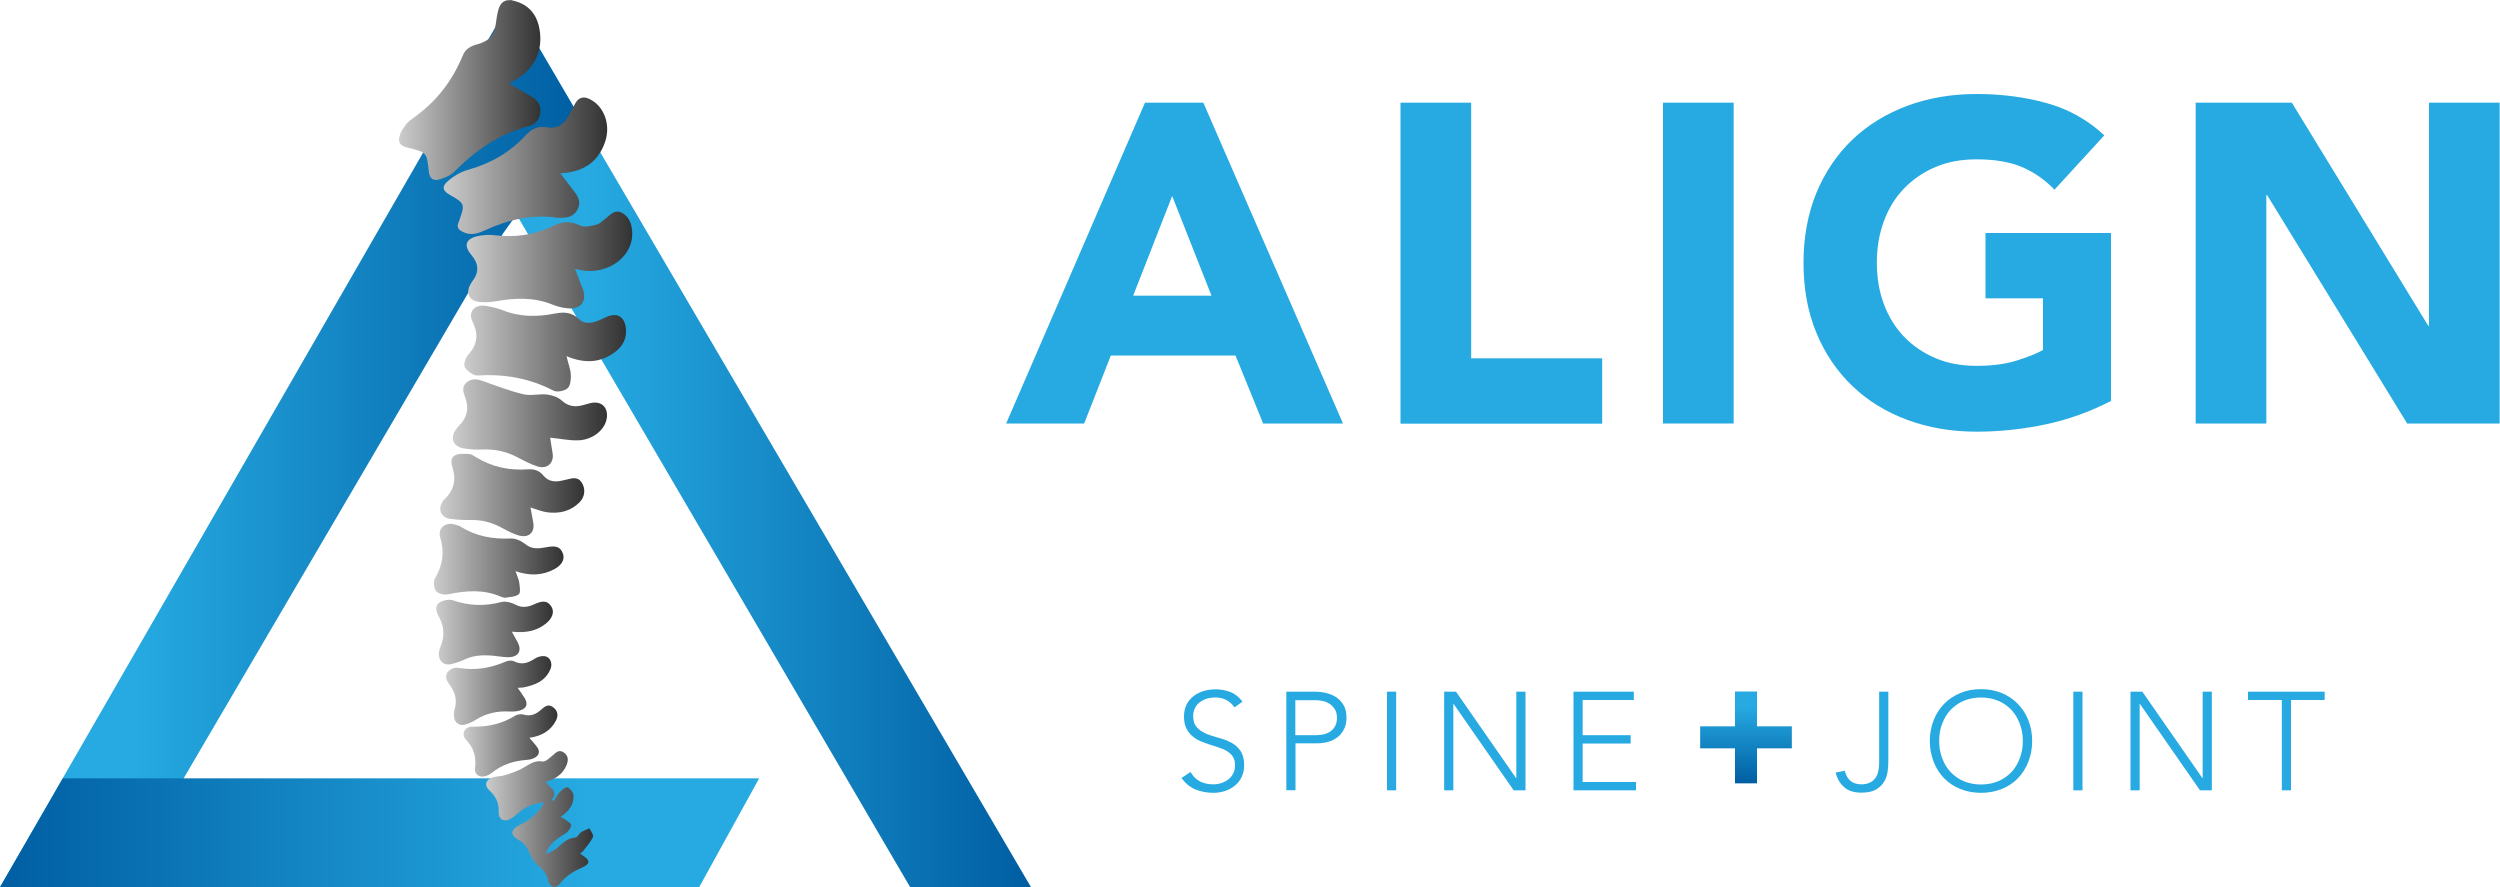 <?xml version="1.0" encoding="utf-8"?>
<!-- Generator: Adobe Illustrator 26.1.0, SVG Export Plug-In . SVG Version: 6.00 Build 0)  -->
<svg version="1.1" xmlns="http://www.w3.org/2000/svg" xmlns:xlink="http://www.w3.org/1999/xlink" x="0px" y="0px"
	 viewBox="0 0 1500 532.3" style="enable-background:new 0 0 1500 532.3;" xml:space="preserve">
<style type="text/css">
	.color-2{fill:#26AAE1;}
	.color-3{fill:#FFFFFF;}
</style>
<g id="spj">
	<g id="spj-spine">
		<path class="color-2" d="M714.3,463.2c1.5,2.5,3.3,4.4,5.6,5.6c2.3,1.2,4.9,1.8,7.9,1.8c1.8,0,3.6-0.3,5.2-0.8c1.6-0.6,3-1.3,4.2-2.3
			c1.2-1,2.1-2.2,2.8-3.6c0.7-1.4,1-3,1-4.8c0-2.1-0.4-3.8-1.3-5.1c-0.9-1.3-2-2.4-3.5-3.3c-1.4-0.9-3.1-1.6-4.9-2.2
			c-1.8-0.6-3.7-1.2-5.6-1.8c-1.9-0.6-3.8-1.3-5.6-2.1c-1.8-0.8-3.4-1.8-4.9-3.1c-1.4-1.3-2.6-2.8-3.5-4.7c-0.9-1.9-1.3-4.2-1.3-7
			c0-2.6,0.5-4.9,1.5-7c1-2,2.4-3.7,4.2-5.1c1.8-1.4,3.8-2.4,6.1-3.1c2.3-0.7,4.7-1,7.2-1c3.2,0,6.2,0.6,9,1.7
			c2.8,1.1,5.1,3.1,7.1,5.7l-4.8,3.4c-1.4-2-3-3.4-4.9-4.4c-1.9-1-4.1-1.5-6.6-1.5c-1.8,0-3.5,0.2-5.1,0.7c-1.6,0.5-3,1.2-4.2,2.1
			c-1.2,0.9-2.2,2.1-2.9,3.5c-0.7,1.4-1.1,3-1.1,4.9c0,3,0.8,5.2,2.3,6.8c1.5,1.6,3.4,2.8,5.6,3.8c2.3,0.9,4.7,1.7,7.4,2.4
			c2.6,0.7,5.1,1.6,7.4,2.8c2.3,1.2,4.1,2.8,5.6,4.9c1.5,2.1,2.3,5,2.3,8.7c0,2.7-0.5,5-1.5,7.1c-1,2.1-2.4,3.8-4.1,5.2
			c-1.7,1.4-3.7,2.5-5.9,3.2c-2.2,0.7-4.5,1.1-6.9,1.1c-3.9,0-7.5-0.7-10.8-2c-3.3-1.4-6.1-3.7-8.4-6.9L714.3,463.2z"/>
		<path class="color-2" d="M771.7,415h17.1c2.1,0,4.2,0.2,6.5,0.7c2.3,0.5,4.3,1.3,6.2,2.5c1.9,1.2,3.4,2.8,4.6,4.8
			c1.2,2,1.8,4.6,1.8,7.6c0,2.7-0.5,5-1.5,6.9c-1,2-2.3,3.6-3.9,4.8c-1.6,1.3-3.5,2.2-5.7,2.8c-2.1,0.6-4.4,0.9-6.7,0.9h-12.8v28.1
			h-5.5V415z M777.2,441.1h12.5c1.6,0,3.1-0.2,4.6-0.5c1.5-0.4,2.8-0.9,4-1.8c1.2-0.8,2.1-1.9,2.8-3.2c0.7-1.3,1.1-3,1.1-4.9
			c0-1.9-0.4-3.5-1.1-4.8c-0.8-1.3-1.7-2.4-2.9-3.3c-1.2-0.9-2.6-1.5-4.1-1.9c-1.6-0.4-3.1-0.6-4.7-0.6h-12.2V441.1z"/>
		<path class="color-2" d="M832.2,415h5.5v59.2h-5.5V415z"/>
		<path class="color-2" d="M866.5,415h7.1l36,51.8h0.2V415h5.5v59.2h-7.1l-36-51.8H872v51.8h-5.5V415z"/>
		<path class="color-2" d="M944.1,415h36.2v5h-30.7v21.1h28.8v5h-28.8v23.1h32v5h-37.5V415z"/>
	</g>
	
		<linearGradient id="spj-plus" gradientUnits="userSpaceOnUse" x1="1047.591" y1="414.919" x2="1047.591" y2="469.971">
		<stop  offset="0.166" style="stop-color:#26AAE1"/>
		<stop  offset="1" style="stop-color:#005EA2"/>
	</linearGradient>
	<polygon id="spj-plus" style="fill:url(#spj-plus);" points="1075.1,435.8 
		1054.2,435.8 1054.2,414.9 1041,414.9 1041,435.8 1020.1,435.8 1020.1,449 1041,449 1041,470 1054.2,470 1054.2,449 1075.1,449 	
		"/>
	<g id="spj-joint">
		<path class="color-2" d="M1133,456.8c0,1.8-0.1,3.8-0.4,5.9c-0.3,2.2-0.9,4.2-2,6.1c-1.1,1.9-2.7,3.5-4.8,4.8c-2.1,1.3-5.1,2-9,2
			c-4.4,0-7.8-1.1-10.3-3.3c-2.5-2.2-4.2-5.1-5.1-8.8l5.5-1c1.3,5.4,4.6,8.1,9.9,8.1c1.9,0,3.6-0.3,5-1c1.4-0.6,2.5-1.5,3.3-2.6
			c0.8-1.1,1.5-2.4,1.8-4c0.4-1.5,0.6-3.2,0.6-5V415h5.5V456.8z"/>
		<path class="color-2" d="M1157.9,444.6c0-4.5,0.8-8.7,2.3-12.5c1.5-3.8,3.6-7.1,6.3-9.8c2.7-2.8,5.9-4.9,9.7-6.5
			c3.8-1.6,7.9-2.3,12.4-2.3c4.5,0,8.7,0.8,12.4,2.3c3.8,1.6,7,3.7,9.7,6.5c2.7,2.8,4.8,6,6.3,9.8c1.5,3.8,2.3,7.9,2.3,12.5
			c0,4.5-0.8,8.7-2.3,12.5c-1.5,3.8-3.6,7.1-6.3,9.9c-2.7,2.8-5.9,4.9-9.7,6.4c-3.8,1.5-7.9,2.3-12.4,2.3c-4.5,0-8.7-0.8-12.4-2.3
			c-3.8-1.5-7-3.7-9.7-6.4c-2.7-2.8-4.8-6-6.3-9.9C1158.7,453.2,1157.9,449.1,1157.9,444.6z M1163.5,444.6c0,3.7,0.6,7.1,1.8,10.3
			c1.2,3.2,2.8,5.9,5,8.3c2.2,2.3,4.8,4.2,7.9,5.5c3.1,1.3,6.6,2,10.4,2c3.8,0,7.3-0.7,10.4-2c3.1-1.3,5.7-3.2,7.9-5.5
			c2.2-2.3,3.8-5.1,5-8.3c1.2-3.2,1.8-6.6,1.8-10.3c0-3.7-0.6-7.1-1.8-10.3c-1.2-3.2-2.8-5.9-5-8.3c-2.2-2.3-4.8-4.2-7.9-5.5
			c-3.1-1.3-6.6-2-10.4-2c-3.8,0-7.3,0.7-10.4,2c-3.1,1.3-5.7,3.2-7.9,5.5c-2.2,2.3-3.8,5.1-5,8.3
			C1164,437.5,1163.5,440.9,1163.5,444.6z"/>
		<path class="color-2" d="M1244,415h5.5v59.2h-5.5V415z"/>
		<path class="color-2" d="M1278.3,415h7.1l36,51.8h0.2V415h5.5v59.2h-7.1l-36-51.8h-0.2v51.8h-5.5V415z"/>
		<path class="color-2" d="M1369,420h-20.2v-5h46v5h-20.2v54.2h-5.5V420z"/>
	</g>
</g>
<g id="interv">
	<path id="interv-i1" class="color-3" d="M612.7,297.7h11.2v62.8h-11.2V297.7z"/>
	<path id="interv-n1" class="color-3" d="M646.5,297.7h14.8l30.4,46.7h0.2v-46.7
		h11.2v62.8h-14.2l-31.1-48.2h-0.2v48.2h-11.2V297.7z"/>
	<path id="interv-t1" class="color-3" d="M738.9,307.8h-19.3v-10.1h49.7v10.1
		h-19.3v52.7h-11.2V307.8z"/>
	<path id="interv-e1" class="color-3" d="M785.8,297.7h41.6v10.1H797v15.4h28.8
		v10.1H797v17h32v10.1h-43.2V297.7z"/>
	<path id="interv-r" class="color-3" d="M849,297.7h21.8c3,0,5.9,0.3,8.7,0.8
		c2.8,0.6,5.3,1.5,7.5,2.9c2.2,1.4,3.9,3.2,5.2,5.5c1.3,2.3,2,5.2,2,8.8c0,4.6-1.3,8.4-3.8,11.5c-2.5,3.1-6.1,4.9-10.8,5.6
		l16.7,27.8h-13.5l-14.6-26.6h-8.2v26.6H849V297.7z M868.8,324.3c1.6,0,3.2-0.1,4.8-0.2c1.6-0.1,3.1-0.5,4.4-1.1
		c1.3-0.6,2.4-1.4,3.2-2.6c0.8-1.2,1.2-2.8,1.2-4.8c0-1.8-0.4-3.3-1.2-4.4c-0.8-1.1-1.8-2-3-2.5c-1.2-0.6-2.6-0.9-4.1-1.1
		c-1.5-0.2-3-0.3-4.4-0.3h-9.7v17H868.8z"/>
	<path id="interv-v" class="color-3" d="M906.5,297.7h12.9l17.1,47.5l17.7-47.5
		h12.1l-25.4,62.8h-9.7L906.5,297.7z"/>
	<path id="interv-e2" class="color-3" d="M981.8,297.7h41.6v10.1H993v15.4h28.8
		v10.1H993v17h32v10.1h-43.2V297.7z"/>
	<path id="interv-n2" class="color-3" d="M1045,297.7h14.8l30.4,46.7h0.2v-46.7
		h11.2v62.8h-14.2l-31.1-48.2h-0.2v48.2H1045V297.7z"/>
	<path id="interv-t2" class="color-3" d="M1137.4,307.8h-19.3v-10.1h49.7v10.1
		h-19.3v52.7h-11.2V307.8z"/>
	<path id="interv-i2" class="color-3" d="M1184.1,297.7h11.2v62.8h-11.2V297.7z"/>
	<path id="interv-0" class="color-3" d="M1214.5,329.4c0-5,0.8-9.6,2.5-13.7
		c1.7-4.1,3.9-7.6,6.9-10.5c2.9-2.9,6.4-5.1,10.5-6.7c4.1-1.6,8.5-2.4,13.4-2.4c4.9-0.1,9.4,0.7,13.5,2.2c4.1,1.5,7.6,3.7,10.6,6.6
		c3,2.9,5.3,6.4,6.9,10.5c1.7,4.1,2.5,8.6,2.5,13.7c0,4.9-0.8,9.4-2.5,13.4c-1.7,4-4,7.5-6.9,10.4c-3,2.9-6.5,5.2-10.6,6.8
		c-4.1,1.6-8.6,2.5-13.5,2.5c-4.9,0-9.3-0.8-13.4-2.4s-7.5-3.8-10.5-6.7c-2.9-2.9-5.2-6.3-6.9-10.3
		C1215.3,338.7,1214.5,334.3,1214.5,329.4z M1226.2,328.7c0,3.4,0.5,6.5,1.6,9.3c1,2.8,2.5,5.3,4.4,7.4c1.9,2.1,4.2,3.7,6.8,4.9
		c2.6,1.2,5.6,1.8,8.8,1.8c3.3,0,6.2-0.6,8.9-1.8c2.7-1.2,4.9-2.8,6.8-4.9c1.9-2.1,3.4-4.5,4.4-7.4c1-2.8,1.6-5.9,1.6-9.3
		c0-3.1-0.5-6.1-1.6-8.8c-1-2.7-2.5-5.1-4.4-7.1c-1.9-2-4.2-3.6-6.8-4.8c-2.7-1.2-5.6-1.7-8.9-1.7c-3.3,0-6.2,0.6-8.8,1.7
		c-2.6,1.2-4.9,2.8-6.8,4.8c-1.9,2-3.4,4.4-4.4,7.1C1226.7,322.6,1226.2,325.5,1226.2,328.7z"/>
	<path id="interv-n3" class="color-3" d="M1300.7,297.7h14.8l30.4,46.7h0.2v-46.7
		h11.2v62.8h-14.2l-31.1-48.2h-0.2v48.2h-11.2V297.7z"/>
	<path id="interv-a" class="color-3" d="M1400.6,297.7h9.7l27.1,62.8h-12.8
		l-5.9-14.4h-27.3l-5.7,14.4h-12.5L1400.6,297.7z M1414.8,336.6l-9.7-25.6l-9.9,25.6H1414.8z"/>
	<path id="interv-l" class="color-3" d="M1453.2,297.7h11.2v52.7h26.7v10.1h-37.9
		V297.7z"/>
</g>
<g id="align">
	<path id="align-a" class="color-2" d="M687,61.6H722l83.8,192.5h-47.9l-16.6-40.8h-74.8l-16,40.8h-46.8L687,61.6z M703.3,117.6
		l-23.4,59.8h47L703.3,117.6z"/>
	<path id="align-l" class="color-2" d="M840.3,61.6h42.4v153.4h78.6v39.2h-121V61.6z"/>
	<path id="align-i" class="color-2" d="M997.8,61.6h42.4v192.5h-42.4V61.6z"/>
	<path id="align-g" class="color-2" d="M1266.7,240.5c-12.5,6.5-25.6,11.2-39.2,14.1c-13.6,2.9-27.5,4.4-41.6,4.4
		c-15.1,0-28.9-2.4-41.6-7.1c-12.7-4.7-23.7-11.5-32.9-20.3c-9.2-8.8-16.4-19.4-21.6-32c-5.2-12.5-7.7-26.5-7.7-41.9
		c0-15.4,2.6-29.4,7.7-41.9c5.2-12.5,12.4-23.2,21.6-32c9.2-8.8,20.2-15.5,32.9-20.3c12.7-4.7,26.6-7.1,41.6-7.1
		c15.4,0,29.6,1.9,42.6,5.6c13,3.7,24.3,10.1,34.1,19.2l-29.9,32.6c-5.8-6-12.3-10.5-19.6-13.6c-7.3-3.1-16.3-4.6-27.2-4.6
		c-9.1,0-17.3,1.5-24.6,4.6c-7.3,3.1-13.6,7.4-18.9,12.9c-5.3,5.5-9.3,12.1-12.1,19.7c-2.8,7.6-4.2,15.9-4.2,24.7
		c0,9.1,1.4,17.4,4.2,24.9c2.8,7.5,6.8,14.1,12.1,19.6c5.3,5.5,11.6,9.8,18.9,12.9c7.3,3.1,15.5,4.6,24.6,4.6c9.2,0,17.2-1,23.9-3.1
		c6.7-2.1,12.1-4.2,16-6.4V179h-34.5v-39.2h75.3V240.5z"/>
	<path id="align-n" class="color-2" d="M1317.5,61.6h57.6l81.8,133.8h0.5V61.6h42.4v192.5h-55.5l-84-137h-0.5v137h-42.4V61.6z"/>
</g>
<g id="triangle">
	
		<linearGradient id="tri-right" gradientUnits="userSpaceOnUse" x1="274.207" y1="266.17" x2="618.593" y2="266.17">
		<stop  offset="0.226" style="stop-color:#26AAE1"/>
		<stop  offset="1" style="stop-color:#005EA2"/>
	</linearGradient>
	
		<polygon id="tri-right" style="fill:url(#tri-right);" points="
		274.2,67.7 306.6,0 618.6,532.3 546.1,532.3 	"/>
	
		<linearGradient id="tri-left" gradientUnits="userSpaceOnUse" x1="0" y1="266.17" x2="349.587" y2="266.17">
		<stop  offset="0.226" style="stop-color:#26AAE1"/>
		<stop  offset="1" style="stop-color:#005EA2"/>
	</linearGradient>
	
		<polygon id="tri-left" style="fill:url(#tri-left);" points="
		349.6,73.4 306.6,0 0,532.3 71.9,532.3 301.8,140.1 	"/>
	
		<linearGradient id="tri-bottom" gradientUnits="userSpaceOnUse" x1="0" y1="499.664" x2="455.533" y2="499.664">
		<stop  offset="0" style="stop-color:#005EA2"/>
		<stop  offset="0.774" style="stop-color:#26AAE1"/>
	</linearGradient>
	
		<polygon id="tri-bottom" style="fill:url(#tri-bottom);" points="
		0,532.3 37.7,467 108.6,467 455.5,467 419.5,532.3 	"/>
</g>
<g id="bones">
	
		<linearGradient id="bone-11" gradientUnits="userSpaceOnUse" x1="239.516" y1="54.003" x2="324.285" y2="54.003">
		<stop  offset="0" style="stop-color:#CCCCCC"/>
		<stop  offset="1" style="stop-color:#333333"/>
	</linearGradient>
	<path id="bone-11" style="fill:url(#bone-11);" d="M263.5,107.7
		c3.2-1,6.8-2.3,9-4.6c12.8-12.9,27.2-22.9,45-27.5c3.8-1,6.3-4,6.7-8.2c0.4-4.3-1.6-7.2-5.1-9.3c-4.4-2.6-8.8-5.1-13.7-8
		c1.2-0.7,1.7-1.1,2.2-1.3c12.2-6.1,18.3-17.3,16.2-30.7c-1.2-7.9-5.2-14.1-13.1-16.9c-7.4-2.7-10.9-0.5-12.3,7.2
		c-0.3,1.5-0.5,3-0.7,4.4c-0.9,8.3-3.7,11.7-11.7,13.9c-3.7,1-6.7,2.7-8.2,6.3c-6.5,15.9-16.6,28.7-30.7,38.4
		c-1.2,0.8-2.4,1.9-3.3,3c-1.4,1.9-2.9,3.9-3.7,6.1c-1.7,4.8-0.3,6.9,4.5,8.1c11.5,2.8,11.5,2.8,12.7,14.5
		C257.8,106.9,259.9,108.8,263.5,107.7z"/>
	
		<linearGradient id="bone-10" gradientUnits="userSpaceOnUse" x1="266.207" y1="99.523" x2="364.238" y2="99.523">
		<stop  offset="0" style="stop-color:#CCCCCC"/>
		<stop  offset="1" style="stop-color:#333333"/>
	</linearGradient>
	<path id="bone-10" style="fill:url(#bone-10);" d="M280.5,102
		c-4.2,1.2-8.3,3.6-11.6,6.5c-4.1,3.5-3.4,6,1.3,8.6c8.5,4.8,8.8,5.5,5.6,14.5c-0.2,0.6-0.3,1.2-0.6,1.7c-1.4,3-0.2,4.5,2.6,5.9
		c4.8,2.4,9.2,0.8,13.4-1.1c13.9-6.4,28.3-9.7,43.7-7.4c0.3,0,0.6,0,0.9,0c4.4,0.1,8.5-0.7,10.7-5c2.4-4.5,0.2-8.1-2.5-11.5
		c-2.5-3.3-5-6.6-7.8-10.2c13.5-0.7,22.7-6.5,26.9-19c3.5-10.4-0.8-21.5-9.4-25.6c-3.6-1.7-6.4-1-8.4,2.4c-1.6,2.7-2.9,5.6-4.5,8.3
		c-2.7,4.7-6.8,7.3-12.3,6.3c-5.3-1-9.4,0.8-12.9,4.6C305.9,91.6,294.1,98.2,280.5,102z"/>
	
		<linearGradient id="bone-9" gradientUnits="userSpaceOnUse" x1="279.93" y1="155.987" x2="379.077" y2="155.987">
		<stop  offset="0" style="stop-color:#CCCCCC"/>
		<stop  offset="1" style="stop-color:#333333"/>
	</linearGradient>
	<path id="bone-9" style="fill:url(#bone-9);" d="M358.1,134.7
		c-3.3,0.9-7.5,1.9-10.1,0.6c-5.6-2.8-10.6-2.5-15.8,0.1c-11.4,5.6-23.3,7.3-35.8,5.7c-3.1-0.4-6.3-0.1-9.4,0.5
		c-7.3,1.4-9.1,5.5-4.3,11.2c4.7,5.5,4.9,10.6,0.6,16.1c-0.4,0.5-0.6,1-0.9,1.5c-3.2,5.5-1.1,10.1,5.4,10.8c3.1,0.3,6.3,0.1,9.4-0.4
		c11.7-2.1,23.1-2.6,34.4,2c2.9,1.2,6,1.9,9.1,2.2c7.7,0.8,11.6-4.3,9-11.5c-1.4-3.8-2.9-7.5-4.7-12.2c1.9,0.4,2.7,0.6,3.6,0.8
		c15.5,3.1,32.5-8,30.6-24.4c-0.5-4.5-2.4-8.2-6.4-10.2c-3.5-1.7-6.2,0.8-8.7,3C362,132,360.2,134.1,358.1,134.7z"/>
	
		<linearGradient id="bone-8" gradientUnits="userSpaceOnUse" x1="278.52" y1="209.113" x2="375.55" y2="209.113">
		<stop  offset="0" style="stop-color:#CCCCCC"/>
		<stop  offset="1" style="stop-color:#333333"/>
	</linearGradient>
	<path id="bone-8" style="fill:url(#bone-8);" d="M364,190.1
		c-2.2,1-4.3,2.1-6.6,2.8c-3.6,1.2-7.3,1.3-10.1-1.5c-4.2-4.1-8.9-4.3-14.2-3.3c-10.6,2.1-21.1,2.2-31.3-1.9
		c-3.3-1.3-6.9-2.1-10.4-2.7c-6.8-1-10.8,3.7-7.8,9.7c3.7,7.5,2.8,13.6-2.7,19.7c-1.6,1.8-3,5.8-2,7.4c1.5,2.4,5.1,5.1,7.6,5
		c16.1-1,31.2,1.6,45.6,9.1c2.1,1.1,6.6,0.2,8.5-1.5c1.7-1.5,2-5.3,1.9-8c-0.2-3.5-1.6-6.9-2.6-11.2c10.7,4.5,20.2,4.1,28.9-2.3
		c4.9-3.6,7.5-8.5,6.7-14.8C374.5,189.8,370.2,187.4,364,190.1z"/>
	
		<linearGradient id="bone-7" gradientUnits="userSpaceOnUse" x1="271.665" y1="254.027" x2="364.171" y2="254.027">
		<stop  offset="0" style="stop-color:#CCCCCC"/>
		<stop  offset="1" style="stop-color:#333333"/>
	</linearGradient>
	<path id="bone-7" style="fill:url(#bone-7);" d="M354.5,241.8
		c-1.6,0.4-3.2,0.9-4.8,1.3c-4.8,1.3-8.9,0.7-12.8-2.9c-2.2-2-5.7-3.1-8.8-3.5c-4.6-0.5-9.5,0.9-13.9-0.1
		c-8.1-1.9-15.9-4.9-23.7-7.7c-3.7-1.4-7.2-2.2-10.6,0.6c-3.2,2.7-1.8,6.2-0.7,9.2c2.3,6.4,1.1,11.7-3.6,16.5
		c-0.7,0.7-1.4,1.6-2,2.4c-3.6,4.9-2,10,4,11.3c3.9,0.8,8.1,1,12.1,0.8c7.6-0.3,14.5,1.3,21.2,4.9c3.7,2,7.5,3.9,11.4,5.2
		c6.1,2,10.4-2.1,9.2-8.3c-0.6-3.2-1-6.4-1.4-8.9c6.1,0.6,11.5,1.8,16.9,1.6c8.6-0.3,15.8-6.2,17-12.9
		C365.2,244.6,361,240.4,354.5,241.8z"/>
	
		<linearGradient id="bone-6" gradientUnits="userSpaceOnUse" x1="264.331" y1="296.952" x2="350.533" y2="296.952">
		<stop  offset="0" style="stop-color:#CCCCCC"/>
		<stop  offset="1" style="stop-color:#333333"/>
	</linearGradient>
	<path id="bone-6" style="fill:url(#bone-6);" d="M347.7,301.4
		c3.3-3.3,3.7-8,1.5-11.6c-2.3-3.9-5.7-3-9.1-2.1c-1,0.3-2,0.4-3.1,0.7c-4.3,1-8.1,0.4-11-3.1c-2.4-2.9-5.4-4-9.2-3.7
		c-11.2,0.8-21.7-1.4-31.4-7.4c-1.3-0.8-2.7-1.8-4.1-1.8c-2.7-0.1-5.7-0.4-8.1,0.7c-2.8,1.3-2.7,4.3-1.8,7.1c2.5,7.6,1,14.1-5,19.6
		c-0.3,0.3-0.5,0.7-0.8,1.1c-3.1,4.6-1,9.7,4.5,10.4c3.7,0.5,7.5,0.8,11.2,0.7c7.3-0.3,13.9,1.4,20.2,4.9c3.1,1.7,6.4,3.4,9.8,4.4
		c6,1.7,9.8-2,8.6-8c-0.6-2.9-1-5.8-1.6-8.8c3.7,1.1,6.9,2.5,10.2,2.9C335.8,308.3,342.4,306.7,347.7,301.4z"/>
	
		<linearGradient id="bone-5" gradientUnits="userSpaceOnUse" x1="260.148" y1="336.46" x2="337.95" y2="336.46">
		<stop  offset="0" style="stop-color:#CCCCCC"/>
		<stop  offset="1" style="stop-color:#333333"/>
	</linearGradient>
	<path id="bone-5" style="fill:url(#bone-5);" d="M268.8,356.6
		c10.8-2.3,21.3-3.1,31.7,1.4c0.9,0.4,2.1,0.8,3.1,0.6c2.6-0.5,5.8-0.5,7.7-2.1c1.1-0.9,0.6-4.3,0.3-6.6c-0.3-2.2-1.3-4.2-2.3-7.2
		c8.7,3,16.3,2.6,23.5-1.3c4.5-2.5,6.2-6,4.9-9.4c-1.5-3.8-4-4.8-9.7-3.7c-4.4,0.8-8.6,1.6-12.8-1.8c-2.3-1.9-5.8-3.5-8.7-3.4
		c-10.8,0.5-20.9-1.3-30.1-7.1c-1-0.6-2.2-0.9-3.3-1.2c-5.6-1.9-10.6,2-9,7.5c2.6,8.8,1.7,16.6-3,24.5c-1.2,1.9-0.9,6,0.5,7.8
		C262.7,356.2,266.4,357.1,268.8,356.6z"/>
	
		<linearGradient id="bone-4" gradientUnits="userSpaceOnUse" x1="261.775" y1="379.329" x2="331.586" y2="379.329">
		<stop  offset="0" style="stop-color:#CCCCCC"/>
		<stop  offset="1" style="stop-color:#333333"/>
	</linearGradient>
	<path id="bone-4" style="fill:url(#bone-4);" d="M270.6,398.5
		c2.8-0.7,5.5-1.5,8.1-2.8c6.6-3.1,13.4-2.8,20.3-1.9c2.2,0.3,4.5,0.6,6.7,0.5c5.5-0.3,7.5-4.1,4.9-8.9c-1-1.8-2-3.6-3.5-6.4
		c8.1,0.9,14.8-0.3,20.5-4.9c3.9-3.1,5.2-7.1,3.2-10.2c-2.7-4.2-6.2-3.1-9.9-1.5c-3.7,1.7-7.4,2.7-11.6,0.4
		c-2.4-1.3-5.9-2.2-8.4-1.6c-9.9,2.6-19.4,2.4-29.1-1c-2.3-0.8-6.1-0.1-8.2,1.4c-3.1,2.2-1.8,5.7-0.2,8.6c3.3,5.9,3.4,11.9,0.8,18.1
		c-0.5,1.2-0.9,2.6-0.9,3.9C263.1,396.6,266.4,399.5,270.6,398.5z"/>
	
		<linearGradient id="bone-3" gradientUnits="userSpaceOnUse" x1="267.775" y1="414.266" x2="330.864" y2="414.266">
		<stop  offset="0" style="stop-color:#CCCCCC"/>
		<stop  offset="1" style="stop-color:#333333"/>
	</linearGradient>
	<path id="bone-3" style="fill:url(#bone-3);" d="M285.4,431.9
		c6.2-3.9,12.9-5.4,20.2-5c2.2,0.1,4.6,0,6.6-0.7c3.8-1.2,4.7-3.8,2.6-7.3c-1.1-1.9-2.5-3.7-4.2-6.2c1.5-0.1,2.4-0.1,3.3-0.2
		c7.1-1.4,13.6-3.9,16.5-11.4c1.2-3.2-0.3-6.9-3.6-7.4c-1.8-0.3-4.2,0.4-5.8,1.4c-4,2.6-7.8,4.1-12.6,1.7c-1.4-0.7-3.6-0.5-5.1,0.2
		c-9.2,4-18.5,5.4-28.5,3.7c-1.5-0.3-3.6,0.3-4.9,1.3c-3.5,2.6-2.4,5.9-0.3,8.6c3.6,4.8,4.9,9.8,3,15.6c-0.3,1-0.3,2.1-0.3,3.1
		c0.1,4.2,3.3,6.7,7.3,5.3C281.7,433.9,283.7,433,285.4,431.9z"/>
	
		<linearGradient id="bone-2" gradientUnits="userSpaceOnUse" x1="278.17" y1="444.611" x2="334.362" y2="444.611">
		<stop  offset="0" style="stop-color:#CCCCCC"/>
		<stop  offset="1" style="stop-color:#333333"/>
	</linearGradient>
	<path id="bone-2" style="fill:url(#bone-2);" d="M295.1,463.7
		c5.9-4.8,12.7-7.1,20.2-7.7c1.6-0.1,3.3-0.3,4.8-1c3.5-1.5,4.2-4.2,1.9-7.1c-1.2-1.7-2.7-3.2-4.4-5.2c7.4-1.1,12.8-4.2,16-10.4
		c1.5-3,1.1-5.9-1.8-8c-2.6-2-4.8-0.6-6.8,1.2c-3.1,2.9-6.5,4.6-11,3.2c-1.4-0.4-3.5-0.1-4.7,0.6c-7.9,4.9-16.4,6.9-25.7,6.7
		c-4.9-0.1-7.2,4.5-3.9,8c4.7,4.9,6.1,10.3,5.3,16.8c-0.5,4,2.7,6,6.5,4.8C292.8,465.2,294.1,464.5,295.1,463.7z"/>
	
		<linearGradient id="bone-1" gradientUnits="userSpaceOnUse" x1="291.414" y1="491.531" x2="355.608" y2="491.531">
		<stop  offset="0" style="stop-color:#CCCCCC"/>
		<stop  offset="1" style="stop-color:#333333"/>
	</linearGradient>
	<path id="bone-1" style="fill:url(#bone-1);" d="M348.7,499.3
		c-1.3,0.9-2.3,3.2-3.4,3.2c-5,0.3-7.9,3.6-11.3,6.5c-1.9,1.5-4.3,2.3-6.5,3.5c1.8-6.7,7.1-9.4,12-12.6c1.5-1,2.9-3.1,3.2-4.8
		c0.2-0.9-2.2-2.3-3.5-3.3c-0.8-0.6-1.7-1-2.8-1.7c4.8-3.3,8-7.2,7.7-12.8c-0.1-1.8-1.9-4.1-3.5-4.9c-0.9-0.4-3.4,1.4-4.6,2.7
		c-1.5,1.5-2.5,3.6-3.7,5.4c-0.5-0.1-1-0.3-1.4-0.4c4.6-5.6-1.4-7.5-3.5-11c5.7-1.6,10-4.4,12.3-9.5c1.3-2.9,1.7-5.9-1.4-8.1
		c-3-2.1-4.8,0.1-6.9,1.9c-1.8,1.5-4.2,3.8-5.9,3.5c-5-0.9-8.1,1.9-11.9,4c-3.2,1.8-6.8,3-10.3,4.1c-2.4,0.8-5.1,0.7-7.5,1.4
		c-4.3,1.2-5.5,4.7-2.3,7.7c3.9,3.6,5.9,7.4,5.7,12.9c-0.3,5,3.7,6.7,8,3.8c1.1-0.7,2.2-1.6,3.2-2.5c4.6-4.2,10-6.4,16.2-6.8
		c-3.6,6.4-8.8,10.9-15.5,13.8c-1.6,0.7-3.7,2.8-3.7,4.3c-0.1,1.4,2,3.5,3.6,4.3c3.3,1.7,5.1,4.1,6.5,7.5c1.3,3.2,3.4,6.3,6,8.5
		c2.9,2.5,4.9,5,5.4,8.8c0.2,1.3,1.7,2.9,2.9,3.4c1,0.3,3.1-0.5,3.8-1.5c3.5-4.8,8.2-7.7,13.5-10c5.1-2.2,5.2-4.3,0.6-7.3
		c-0.5-0.3-0.9-0.7-1.6-1.3c0.7-0.5,1.4-0.8,1.8-1.4c2.1-2.8,4.5-5.4,5.9-8.5c0.5-1.1-1.3-3.4-2.1-5.1
		C351.8,497.8,350.1,498.4,348.7,499.3z"/>
</g>
</svg>
